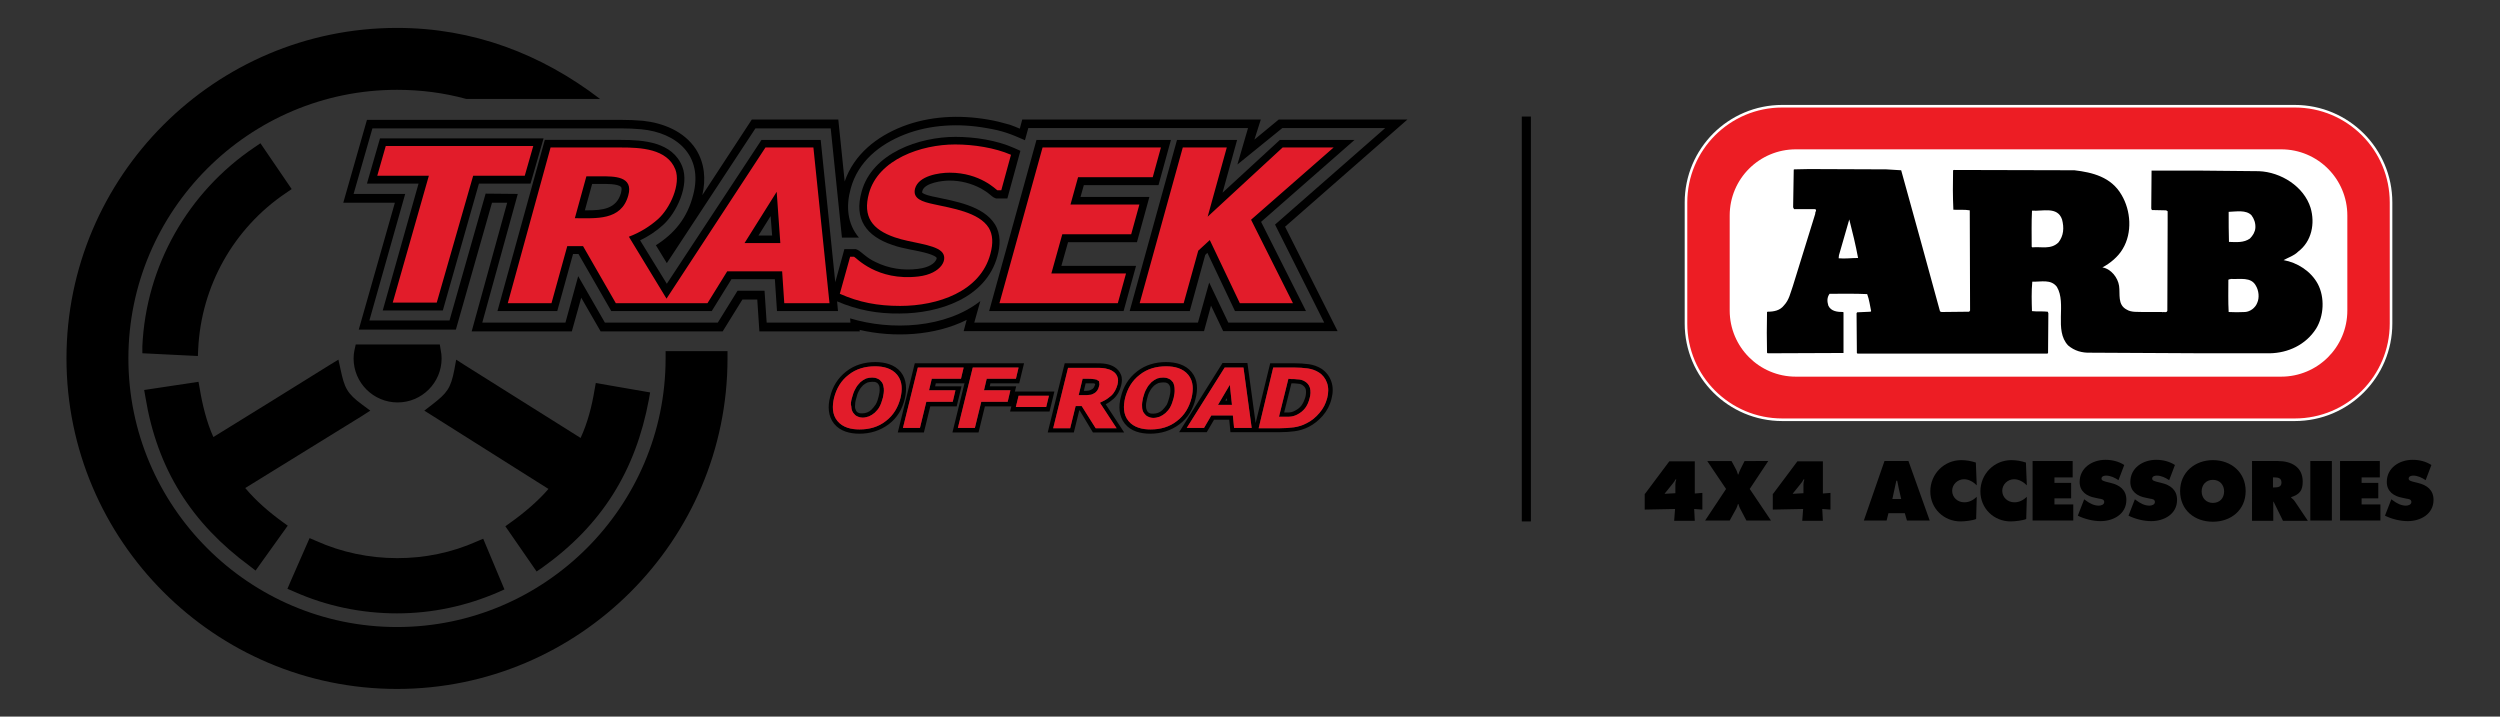 <?xml version="1.0" encoding="utf-8"?>
<!-- Generator: Adobe Illustrator 27.0.0, SVG Export Plug-In . SVG Version: 6.00 Build 0)  -->
<svg version="1.1"
	 id="svg3131" xmlns:inkscape="http://www.inkscape.org/namespaces/inkscape" xmlns:cc="http://creativecommons.org/ns#" xmlns:rdf="http://www.w3.org/1999/02/22-rdf-syntax-ns#" xmlns:svg="http://www.w3.org/2000/svg" xmlns:dc="http://purl.org/dc/elements/1.1/" xmlns:sodipodi="http://sodipodi.sourceforge.net/DTD/sodipodi-0.dtd" inkscape:version="0.48.2 r9819" sodipodi:docname="Trasek.offroad.Logo3 - na koperty"
	 xmlns="http://www.w3.org/2000/svg" xmlns:xlink="http://www.w3.org/1999/xlink" x="0px" y="0px" width="823.7px" height="236.1px"
	 viewBox="0 0 823.7 236.1" style="enable-background:new 0 0 823.7 236.1;" xml:space="preserve">
<rect x="0" y="0" width="823.7" height="236.1" fill="#333333" stroke="none"/>
<style type="text/css">
	.st0{fill-rule:evenodd;clip-rule:evenodd;}
	.st1{fill-rule:evenodd;clip-rule:evenodd;fill:#E21C2A;}
	.st2{fill:#ED1D24;}
	.st3{fill:none;stroke:#FFFFFF;stroke-width:0.855;}
	.st4{fill:#FFFFFF;}
	.st5{fill:none;stroke:#000000;stroke-width:0;stroke-linecap:square;stroke-miterlimit:2;}
	.st6{fill:none;stroke:#000000;stroke-width:3;stroke-miterlimit:10;}
</style>
<sodipodi:namedview  bordercolor="#666666" borderopacity="1" gridtolerance="10" guidetolerance="10" id="namedview3151" inkscape:current-layer="g3133" inkscape:cx="364.29603" inkscape:cy="424.95033" inkscape:pageopacity="0" inkscape:pageshadow="2" inkscape:window-height="712" inkscape:window-maximized="1" inkscape:window-width="1366" inkscape:window-x="-4" inkscape:window-y="-4" inkscape:zoom="1.2685909" objecttolerance="10" pagecolor="#ffffff" showgrid="false">
	</sodipodi:namedview>
<g id="g3133" transform="translate(-39.098,-45.405)">
	<path id="path3139" inkscape:connector-curvature="0" class="st0" d="M314.9,144.7l0.3,3.2h-20.1l-0.7-10.5h-14.3l-6.5,10.5h-33.1
		l-10.8-18.8h-1.8l-5.2,18.8h-19.7l15.6-56.4h25.1c7.5,0,17,0.7,20.2,8.8c2.4,6.1-1.8,15.1-6.3,19.2c-2.3,2.1-4.9,3.8-7.6,5.1
		l8.8,14.3L290,91.5h19.5l4.8,46.9l3-10.9h3.8l0.5,0.2c0.7,0.3,1.6,1.2,2.3,1.7c1.1,0.9,2.3,1.7,3.6,2.3c4.4,2.2,9.2,2.9,14,2.3
		c1.8-0.2,4.1-0.8,5.4-2.1c0.3-0.3,0.9-1.1,0.8-1.5c0-0.1-0.1-0.1-0.1-0.2c-1.4-1.3-6.7-2.2-8.7-2.6c-1.9-0.4-3.9-0.8-5.8-1.5
		c-8.6-2.9-12.7-8.5-10.1-17.6c3.5-12.7,19-18,30.9-18c6.3,0,13.6,1.1,19.4,3.7l2,0.9l-4.3,15.7h-3.7l-0.5-0.2
		c-0.6-0.2-1.2-0.9-1.8-1.3c-0.8-0.7-1.7-1.2-2.7-1.8c-3.2-1.7-6.7-2.6-10.4-2.6c-2.2,0-8.2,0.7-8.9,3.4c0,0.1-0.1,0.4-0.1,0.5
		c0.4,0.7,3.6,1.4,4.3,1.5c6.5,1.4,15.9,2.9,19.7,9c2,3.2,1.8,7.1,0.8,10.6c-3.8,13.8-19.3,18.8-32.2,18.8
		C328.3,148.8,321.7,147.6,314.9,144.7L314.9,144.7z M177,105.9h-17l4.3-14.9h53.9l-4.3,14.9h-17l-11.9,41.8h-19.8L177,105.9z
		 M436.9,128.7l-0.7,0.7l-5.1,18.5h-19.8l15.6-56.4h19.8l-4.8,17.4l18.9-17.4h24.6l-30.8,27l14.8,29.4H446L436.9,128.7L436.9,128.7z
		 M396.2,106.4l-1.1,3.9h22.7l-4.1,14.9H391l-2.2,7.8h24.6l-4.1,14.9H365l15.6-56.4h44.3l-4.1,14.9H396.2z M293.5,123l-0.5-6.4
		l-4,6.4H293.5z M234.2,106l-2.4,8.7c0.3,0,0.6,0,0.9,0c4.8,0,9.5-0.4,11-5.7c0.1-0.5,0.4-1.6,0-2c-1-1.1-5.2-1-6.6-1H234.2
		L234.2,106z"/>
	<path id="path3141" inkscape:connector-curvature="0" class="st1" d="M168.5,145.1l11.9-41.8h-17l2.8-9.8h48.6l-2.8,9.8h-17
		L183,145.1H168.5L168.5,145.1z M465.1,145.3h-17.5l-9.9-20.8l-3.8,3.5l-4.8,17.3h-14.5L428.8,94h14.5l-6.3,22.8L461.7,94h16.8
		l-27.2,23.8L465.1,145.3L465.1,145.3z M368.4,145.3L382.6,94h39l-2.7,9.8h-24.6l-2.5,9h22.7l-2.7,9.8h-22.7l-3.6,12.9h24.6
		l-2.7,9.8H368.4L368.4,145.3z M335.7,146.2c-7.5,0-13.6-1.2-19.9-4l3.4-12.2h1.3c0.6,0.2,7.5,8.1,21.2,6.5c7.7-0.9,10.1-6,7.5-8.3
		c-2.7-2.4-10.2-2.8-15.3-4.6c-7.5-2.6-10.6-6.8-8.5-14.5c3.1-11.2,17.2-16.1,28.4-16.1c6.1,0,13.1,1.1,18.4,3.4l-3.2,11.7h-1.3
		c-0.3-0.1-5.6-5.8-15.7-5.8c-3.5,0-10.2,1-11.4,5.2c-0.9,3.4,2.4,4.4,6.2,5.2c5.8,1.3,14.9,2.6,18.1,7.8c1.3,2.2,1.5,5,0.5,8.6
		C362.1,141.5,348,146.2,335.7,146.2L335.7,146.2z M258.7,143.8L291.3,94h15.8l5.3,51.3h-14.9l-0.7-10.5h-18.1l-6.5,10.5h-30.2
		l-10.8-18.8h-5.2l-5.2,18.8h-14.4L220.5,94h23.2c6.5,0,15.2,0.4,17.9,7.2c1.9,4.9-1.7,12.8-5.7,16.4c-2.7,2.4-5.9,4.4-9.6,5.8
		L258.7,143.8L258.7,143.8z M296.2,125.5l-1.2-16.9l-10.6,16.9H296.2z M246.1,109.8c1.8-6.4-4.7-6.3-9-6.3h-4.8l-3.8,13.8
		C235.4,117.3,243.8,118.2,246.1,109.8L246.1,109.8z"/>
	
		<path id="path3143" inkscape:connector-curvature="0" sodipodi:nodetypes="ccccscccccccccccccscccccsccccccccccscccccccccccccccccccccssscccc" class="st0" d="
		M230.4,189.7c2.3-5,3.7-10.4,4.6-15.9l0.4-2.2l17.9,3.1l-0.4,2.3c-4.4,23.6-15.5,41.4-35.1,55.4l-1.9,1.3l-10.3-14.9l1.8-1.3
		c4.1-2.9,9-7,12.4-11c-12.7-8-25.5-16.1-38.2-24.1l-2.7-1.7l2.6-2c4.9-3.8,6.1-5.3,7.3-11.5l0.6-3.3l2.8,1.8
		C204.9,173.7,217.7,181.7,230.4,189.7z M203.3,240.5c-10.6,4.6-21.9,7-33.4,7c-11.7,0-23.3-2.4-34-7.2l-2.1-0.9l1.2-2.8l6.1-13.9
		l2.1,0.9c8.4,3.8,17.6,5.7,26.8,5.7c9,0,17.9-1.8,26.2-5.5l2.1-0.9l7,16.7L203.3,240.5z M109.4,189.4c12.8-7.9,25.6-15.8,38.4-23.8
		l2.8-1.7l0.7,3.2c1.3,6.1,2.1,7.9,7.1,11.6l2.7,2l-2.8,1.8c-12.8,7.9-25.6,15.8-38.4,23.7c3.5,4.2,7.8,7.9,12.2,11.1l1.8,1.3
		l-10.6,14.8l-1.8-1.4C102.2,217.8,90.9,200,87,176.2l-0.4-2.3l17.9-2.7l0.4,2.2C105.7,178.4,107.2,184.6,109.4,189.4L109.4,189.4z
		 M86,159.5c1.2-26.5,15-50.8,37-65.6l1.9-1.3l1.3,1.9l9,13.2l-1.9,1.3c-17.2,11.6-27.9,30.6-28.9,51.4l-0.1,2.3l-18.3-0.9L86,159.5
		z M184.3,160.7c0.2,0.9,0.3,1.9,0.3,2.8c0,8-6.5,14.5-14.5,14.5c-8,0-14.5-6.5-14.5-14.5c0-1,0.1-1.9,0.3-2.8l0.4-1.8H184
		L184.3,160.7z"/>
	<path id="path3145" inkscape:connector-curvature="0" sodipodi:nodetypes="scccssssccssss" class="st0" d="M169.9,54.6
		c25,0,47.4,8.5,66.9,23.4h-42h-2.1c-7.3-2-14.9-3-22.8-3c-48.7,0-88.5,39.7-88.5,88.5c0,48.7,39.7,88.5,88.5,88.5
		c48.7,0,88.5-39.7,88.5-88.5c0-0.8,0-1.6,0-2.4h20.4c0,0.8,0,1.6,0,2.4c0,60-48.9,108.9-108.9,108.9c-60,0-108.9-48.9-108.9-108.9
		C61,103.5,109.9,54.6,169.9,54.6L169.9,54.6z"/>
	
		<path id="path3147" inkscape:connector-curvature="0" sodipodi:nodetypes="ccccccccccccccssccccccsccccccccccccccccscccsccccccscccccccsccccccccccccccccccccccccccccccccccccccccsccccccccccccccscccccccccscccscccccccscccccccscccccscccccccsccccccccccccccccccccccccscccscccccscccccccscccccccccccccccccccccccccccccccccccccsccccccccccccscccccccccscccsccccccscccccccscccc" class="st0" d="
		M448.8,166.5h-6.2l-12.5,19.9h5.7l2.4-4.1h7.1l0.4,4.1h5.8L448.8,166.5z M445,178.8h-4.6l3.9-6.6L445,178.8z M453.8,186.5h7.1
		c1.5,0,3-0.1,4.5-0.3c1.4-0.2,2.8-0.6,4.1-1.3c1.7-0.8,3.1-2,4.3-3.4c1.3-1.5,2.1-3.1,2.6-5c0.4-1.6,0.5-3.4-0.1-5
		c-0.5-1.4-1.4-2.6-2.7-3.4c-1.1-0.7-2.3-1.1-3.6-1.3c-1.5-0.2-2.9-0.3-4.4-0.3h-7L453.8,186.5z M464.6,170.3c0.7,0,1.3,0,2,0.1
		c0.8,0,1.6,0.2,2.3,0.6c0.9,0.5,1.5,1.2,1.8,2.2c0.3,1.1,0.2,2.3-0.1,3.4c-0.3,1.2-0.8,2.4-1.5,3.3c-0.7,0.9-1.6,1.6-2.6,2.1
		c-0.8,0.4-1.7,0.7-2.7,0.7c-0.5,0-1,0-1.5,0l-1.8,0l3.1-12.5L464.6,170.3z M335.8,176.5c0.6-2.6,0.7-5.4-1.1-7.6
		c-1.8-2.2-4.6-2.8-7.3-2.8c-3.2,0-6.2,0.8-8.7,2.8c-2.5,1.9-4,4.5-4.8,7.6c-0.6,2.6-0.7,5.4,1.1,7.6c1.8,2.2,4.6,2.8,7.3,2.8
		c3.2,0,6.2-0.8,8.7-2.8C333.5,182.2,335,179.6,335.8,176.5z M319.8,176.5c0.3-1.1,0.6-2.1,1.2-3.1c0.4-0.8,1-1.5,1.6-2.1
		c0.6-0.5,1.2-0.9,1.9-1.2c0.6-0.2,1.3-0.3,2-0.3c0.6,0,1.2,0.1,1.8,0.4c0.6,0.2,1,0.7,1.4,1.2c0.4,0.6,0.5,1.3,0.6,2
		c0.1,1-0.1,2.1-0.3,3c-0.3,1-0.6,2.1-1.1,3c-0.4,0.8-1,1.4-1.6,2c-0.6,0.5-1.2,0.9-1.9,1.2c-0.7,0.2-1.3,0.4-2,0.4
		c-0.6,0-1.2-0.1-1.8-0.4c-0.6-0.2-1-0.7-1.4-1.2c-0.4-0.6-0.6-1.3-0.6-2C319.3,178.6,319.5,177.5,319.8,176.5z M355.7,170.3
		l0.9-3.8h-15.1l-4.9,19.9h5.6l2.1-8.6h8.7l0.9-3.8h-8.7l0.9-3.8H355.7z M373.8,170.3l0.9-3.8h-15.1l-4.9,19.9h5.6l2.1-8.6h8.7
		l0.9-3.8h-8.7l0.9-3.8H373.8z M383.8,179.5l0.9-3.7h-10l-0.9,3.7H383.8z M400.1,186.5h6.9l-5.5-8.4l1.4-0.7c0.8-0.4,1.6-1,2.3-1.6
		c1.1-1,1.7-2.3,2.1-3.7c0.2-0.9,0.3-1.8-0.1-2.7c-0.3-0.7-0.8-1.3-1.5-1.7c-0.7-0.5-1.5-0.7-2.4-0.9c-1.1-0.2-2.1-0.2-3.2-0.2H391
		l-4.9,19.9h5.6l1.8-7.3h2L400.1,186.5z M401.3,171.7c0.1,0.3,0,0.7-0.1,1c-0.1,0.5-0.3,1-0.6,1.4c-0.3,0.4-0.6,0.7-1,0.9
		c-0.5,0.3-1,0.5-1.5,0.5c-0.6,0.1-1.2,0.1-1.8,0.1l-1.8,0l1.3-5.4h1.9c0.5,0,1.1,0,1.6,0.1c0.4,0,0.7,0.1,1.1,0.2l0,0l0,0
		c0.1,0,0.1,0,0.3,0.2l0.5,0.3L401.3,171.7z M431.7,176.5c0.6-2.6,0.7-5.4-1.1-7.6c-1.8-2.2-4.6-2.8-7.3-2.8c-3.2,0-6.2,0.8-8.7,2.8
		c-2.5,1.9-4,4.5-4.8,7.6c-0.6,2.6-0.7,5.4,1.1,7.6c1.8,2.2,4.6,2.8,7.3,2.8c3.2,0,6.2-0.8,8.7-2.8
		C429.4,182.2,430.9,179.6,431.7,176.5z M426.1,173.5c0.1,1-0.1,2.1-0.3,3c-0.3,1-0.6,2.1-1.1,3c-0.4,0.8-1,1.4-1.6,2
		c-0.6,0.5-1.2,0.9-1.9,1.2c-0.7,0.2-1.3,0.4-2,0.4c-0.6,0-1.2-0.1-1.8-0.4c-0.6-0.2-1-0.7-1.4-1.2c-0.4-0.6-0.6-1.3-0.6-2
		c-0.1-1,0.1-2.1,0.3-3c0.3-1.1,0.6-2.1,1.2-3.1c0.4-0.8,1-1.5,1.6-2.1c0.6-0.5,1.2-0.9,1.9-1.2c0.6-0.2,1.3-0.3,2-0.3
		c0.6,0,1.2,0.1,1.8,0.4c0.6,0.2,1,0.7,1.4,1.2C425.9,172,426.1,172.8,426.1,173.5z M452.8,184.8l4.8-19.7h8.1
		c1.5,0,3.1,0.1,4.6,0.3c1.5,0.2,2.9,0.7,4.2,1.5c1.5,1,2.6,2.4,3.2,4.1c0.7,1.9,0.6,3.9,0.1,5.8c-0.5,2.1-1.5,4-2.9,5.6
		c-1.3,1.5-2.9,2.8-4.7,3.7c-1.4,0.7-3,1.2-4.6,1.4c-1.5,0.2-3.1,0.3-4.7,0.3h-16.4l-0.4-4.1h-5l-2.4,4.1h-9.1l14.3-22.8h8.2
		L452.8,184.8z M443.4,177.4l-0.1-0.8l-0.5,0.8H443.4z M464.6,171.7l-2.4,9.6c0.5,0,1,0,1.5,0c0.7,0,1.4-0.2,2.1-0.6
		c0.8-0.4,1.6-1,2.1-1.7c0.6-0.8,1-1.8,1.3-2.8c0.2-0.8,0.3-1.8,0.1-2.6c-0.2-0.6-0.6-1-1.2-1.4c-0.5-0.3-1.1-0.4-1.6-0.4
		C465.9,171.7,465.2,171.7,464.6,171.7L464.6,171.7z M337.2,176.8c-0.8,3.4-2.5,6.3-5.3,8.4c-2.8,2.1-6.1,3.1-9.6,3.1
		c-3.2,0-6.4-0.8-8.4-3.3c-2-2.5-2.1-5.8-1.3-8.8c0.8-3.4,2.5-6.2,5.3-8.4c2.8-2.2,6.1-3.1,9.6-3.1c3.1,0,6.4,0.8,8.4,3.3
		C337.9,170.5,337.9,173.8,337.2,176.8z M320.8,179.4c0,0.5,0.2,1,0.4,1.4c0.2,0.3,0.4,0.5,0.7,0.6c0.4,0.2,0.8,0.2,1.3,0.2
		c0.5,0,1.1-0.1,1.6-0.3c0.5-0.2,1-0.5,1.4-0.9c0.5-0.5,1-1.1,1.4-1.7c0.5-0.8,0.8-1.8,1-2.7c0.2-0.8,0.4-1.7,0.3-2.6
		c0-0.5-0.1-1-0.4-1.4c-0.2-0.3-0.4-0.5-0.7-0.6c-0.4-0.2-0.8-0.2-1.3-0.2c-0.5,0-1,0.1-1.5,0.2c-0.5,0.2-1,0.5-1.5,0.9
		c-0.5,0.5-1,1.1-1.3,1.7c-0.5,0.8-0.8,1.8-1,2.7C320.9,177.6,320.8,178.6,320.8,179.4L320.8,179.4z M347.4,171.8l-0.2,0.9h8.7
		l-1.6,6.6h-8.7l-2.1,8.6h-8.6l5.6-22.8h18l-1.6,6.6H347.4z M365.4,171.8l-0.2,0.9h8.7l-1.6,6.6h-8.7l-2.1,8.6h-8.6l5.6-22.8h18
		l-1.6,6.6H365.4z M384.9,181h-13l1.6-6.6h13L384.9,181z M394.8,180.6h-0.1l-1.8,7.3h-8.6l5.6-22.8h10.2c1.1,0,2.3,0,3.4,0.2
		c1,0.2,2,0.5,2.9,1.1c0.9,0.6,1.6,1.4,2,2.4c0.5,1.1,0.4,2.4,0.1,3.6c-0.4,1.7-1.2,3.2-2.5,4.4c-0.8,0.7-1.6,1.3-2.6,1.8l6.1,9.3
		h-10.3L394.8,180.6z M399.9,171.9c0,0-0.1,0-0.1-0.1c-0.2-0.1-0.5-0.1-0.7-0.1c-0.5,0-1,0-1.5,0h-0.8l-0.6,2.5c0.5,0,1.1,0,1.6-0.1
		c0.4-0.1,0.7-0.2,1-0.4c0.2-0.1,0.5-0.3,0.6-0.5c0.2-0.2,0.3-0.6,0.4-0.8C399.9,172.2,400,172,399.9,171.9L399.9,171.9z M433,176.8
		c-0.8,3.4-2.5,6.3-5.3,8.4c-2.8,2.1-6.1,3.1-9.6,3.1c-3.2,0-6.4-0.8-8.4-3.3c-2-2.5-2.1-5.8-1.3-8.8c0.8-3.4,2.5-6.2,5.3-8.4
		c2.8-2.2,6.1-3.1,9.6-3.1c3.1,0,6.4,0.8,8.4,3.3C433.8,170.5,433.8,173.8,433,176.8z M424.4,176.2c0.2-0.8,0.4-1.7,0.3-2.6
		c0-0.5-0.1-1-0.4-1.4c-0.2-0.3-0.4-0.5-0.7-0.6c-0.4-0.2-0.8-0.2-1.3-0.2c-0.5,0-1,0.1-1.5,0.2c-0.5,0.2-1,0.5-1.5,0.9
		c-0.5,0.5-1,1.1-1.3,1.7c-0.5,0.8-0.8,1.8-1,2.7c-0.2,0.8-0.4,1.8-0.3,2.6c0,0.5,0.2,1,0.4,1.4c0.2,0.3,0.4,0.5,0.7,0.6
		c0.4,0.2,0.8,0.2,1.3,0.2c0.5,0,1.1-0.1,1.6-0.3c0.5-0.2,1-0.5,1.4-0.9c0.5-0.5,1-1.1,1.4-1.7C423.9,178,424.2,177,424.4,176.2z"/>
	<path id="path3149" inkscape:connector-curvature="0" class="st0" d="M357.6,150.8c-10.6,5.3-24,5.9-35.3,3.3l0.1,0.5h-33.1
		l-0.7-10.5h-4.9l-6.5,10.5h-40.2l-6.4-11.1l-3.1,11.1h-33l11.7-42.4l-5,0l-11.9,41.8h-32l11.9-41.8h-17l7.8-27.3l55.9,0h27.9
		c2.4,0,4.7,0.1,7.1,0.3c6.6,0.7,13.6,3.4,17.5,9.4c2.9,4.6,3.3,9.9,2.1,15.1l16.3-24.9h28.5l2.1,20.4c3.1-9,10.6-14.8,19-18.1
		c9-3.5,18.9-3.9,28.2-2.3c2.4,0.4,4.8,1,7.2,1.7c1.1,0.4,2.2,0.8,3.3,1.3l0.8-3h78.6l-2.1,6.6l8-6.6h42.4l-40.3,35.3l17.3,34.4
		h-37.7l-4-8.4l-2.3,8.4h-79.2L357.6,150.8L357.6,150.8z M259,126.9C258.9,126.9,258.9,126.9,259,126.9L259,126.9L259,126.9z
		 M433.8,151.7l3.7-13.2l6.3,13.2h31.6l-16.2-32.3l36.3-31.8h-33.9l-14.8,12l3.5-12h-72.4l-1.1,4c-4.8-2.1-7.3-3.1-12.7-4
		c-8.9-1.6-18.4-1.2-26.9,2.1c-8.4,3.3-15.4,9-17.8,17.8c-1.6,5.7-1.2,11.6,2.7,16.2h-5.6l-3.7-36H288l-29.2,44.4l-3.6-5.9
		c6.2-3.9,10.4-9.1,12.3-16.6c3.4-13-5.5-20.5-17.1-21.6c-2.3-0.2-4.5-0.3-6.8-0.3h-27.9v0l-53.9,0l-6.2,21.6h17L160.8,151h26.4
		l11.9-41.8l10.6,0.1L198,151.7h27.4l4.2-15.3l8.8,15.3h37.2l6.5-10.5h8.9l0.7,10.5h27.6l-0.1-1.4c13.5,4.1,31.4,3.3,42.9-5.7
		l-2,7.1H433.8L433.8,151.7z"/>
	
		<path id="path4096" inkscape:connector-curvature="0" sodipodi:nodetypes="ccccccccccccccssccccccsccccccccccccccccscccsccccccscccccccsccccccccccccccccccccccccccccccccccccccccsccccccccccccccscccccccccscccscccccccscccccccsccc" class="st1" d="
		M448.8,166.5h-6.2l-12.5,19.9h5.7l2.4-4.1h7.1l0.4,4.1h5.8L448.8,166.5z M445,178.8h-4.6l3.9-6.6L445,178.8z M453.8,186.5h7.1
		c1.5,0,3-0.1,4.5-0.3c1.4-0.2,2.8-0.6,4.1-1.3c1.7-0.8,3.1-2,4.3-3.4c1.3-1.5,2.1-3.1,2.6-5c0.4-1.6,0.5-3.4-0.1-5
		c-0.5-1.4-1.4-2.6-2.7-3.4c-1.1-0.7-2.3-1.1-3.6-1.3c-1.5-0.2-2.9-0.3-4.4-0.3h-7L453.8,186.5z M464.6,170.3c0.7,0,1.3,0,2,0.1
		c0.8,0,1.6,0.2,2.3,0.6c0.9,0.5,1.5,1.2,1.8,2.2c0.3,1.1,0.2,2.3-0.1,3.4c-0.3,1.2-0.8,2.4-1.5,3.3c-0.7,0.9-1.6,1.6-2.6,2.1
		c-0.8,0.4-1.7,0.7-2.7,0.7c-0.5,0-1,0-1.5,0l-1.8,0l3.1-12.5L464.6,170.3z M335.8,176.5c0.6-2.6,0.7-5.4-1.1-7.6
		c-1.8-2.2-4.6-2.8-7.3-2.8c-3.2,0-6.2,0.8-8.7,2.8c-2.5,1.9-4,4.5-4.8,7.6c-0.6,2.6-0.7,5.4,1.1,7.6c1.8,2.2,4.6,2.8,7.3,2.8
		c3.2,0,6.2-0.8,8.7-2.8C333.5,182.2,335,179.6,335.8,176.5z M319.8,176.5c0.3-1.1,0.6-2.1,1.2-3.1c0.4-0.8,1-1.5,1.6-2.1
		c0.6-0.5,1.2-0.9,1.9-1.2c0.6-0.2,1.3-0.3,2-0.3c0.6,0,1.2,0.1,1.8,0.4c0.6,0.2,1,0.7,1.4,1.2c0.4,0.6,0.5,1.3,0.6,2
		c0.1,1-0.1,2.1-0.3,3c-0.3,1-0.6,2.1-1.1,3c-0.4,0.8-1,1.4-1.6,2c-0.6,0.5-1.2,0.9-1.9,1.2c-0.7,0.2-1.3,0.4-2,0.4
		c-0.6,0-1.2-0.1-1.8-0.4c-0.6-0.2-1-0.7-1.4-1.2c-0.4-0.6-0.6-1.3-0.6-2C319.3,178.6,319.5,177.5,319.8,176.5z M355.7,170.3
		l0.9-3.8h-15.1l-4.9,19.9h5.6l2.1-8.6h8.7l0.9-3.8h-8.7l0.9-3.8H355.7z M373.8,170.3l0.9-3.8h-15.1l-4.9,19.9h5.6l2.1-8.6h8.7
		l0.9-3.8h-8.7l0.9-3.8H373.8z M383.8,179.5l0.9-3.7h-10l-0.9,3.7H383.8z M400.1,186.5h6.9l-5.5-8.4l1.4-0.7c0.8-0.4,1.6-1,2.3-1.6
		c1.1-1,1.7-2.3,2.1-3.7c0.2-0.9,0.3-1.8-0.1-2.7c-0.3-0.7-0.8-1.3-1.5-1.7c-0.7-0.5-1.5-0.7-2.4-0.9c-1.1-0.2-2.1-0.2-3.2-0.2H391
		l-4.9,19.9h5.6l1.8-7.3h2L400.1,186.5z M401.3,171.7c0.1,0.3,0,0.7-0.1,1c-0.1,0.5-0.3,1-0.6,1.4c-0.3,0.4-0.6,0.7-1,0.9
		c-0.5,0.3-1,0.5-1.5,0.5c-0.6,0.1-1.2,0.1-1.8,0.1l-1.8,0l1.3-5.4h1.9c0.5,0,1.1,0,1.6,0.1c0.4,0,0.7,0.1,1.1,0.2l0,0l0,0
		c0.1,0,0.1,0,0.3,0.2l0.5,0.3L401.3,171.7z M431.7,176.5c0.6-2.6,0.7-5.4-1.1-7.6c-1.8-2.2-4.6-2.8-7.3-2.8c-3.2,0-6.2,0.8-8.7,2.8
		c-2.5,1.9-4,4.5-4.8,7.6c-0.6,2.6-0.7,5.4,1.1,7.6c1.8,2.2,4.6,2.8,7.3,2.8c3.2,0,6.2-0.8,8.7-2.8
		C429.4,182.2,430.9,179.6,431.7,176.5z M426.1,173.5c0.1,1-0.1,2.1-0.3,3c-0.3,1-0.6,2.1-1.1,3c-0.4,0.8-1,1.4-1.6,2
		c-0.6,0.5-1.2,0.9-1.9,1.2c-0.7,0.2-1.3,0.4-2,0.4c-0.6,0-1.2-0.1-1.8-0.4c-0.6-0.2-1-0.7-1.4-1.2c-0.4-0.6-0.6-1.3-0.6-2
		c-0.1-1,0.1-2.1,0.3-3c0.3-1.1,0.6-2.1,1.2-3.1c0.4-0.8,1-1.5,1.6-2.1c0.6-0.5,1.2-0.9,1.9-1.2c0.6-0.2,1.3-0.3,2-0.3
		c0.6,0,1.2,0.1,1.8,0.4c0.6,0.2,1,0.7,1.4,1.2C425.9,172,426.1,172.8,426.1,173.5z"/>
</g>
<g>
	<path class="st2" d="M756.1,138.3c17.5,0,31.7-14.2,31.7-31.7V66.7c0-17.5-14.2-31.7-31.7-31.7H587.2c-17.5,0-31.7,14.2-31.7,31.7
		v39.9c0,17.5,14.2,31.7,31.7,31.7H756.1z"/>
</g>
<g>
	<path class="st3" d="M756.1,138.3c17.5,0,31.7-14.2,31.7-31.7V66.7c0-17.5-14.2-31.7-31.7-31.7H587.2c-17.5,0-31.7,14.2-31.7,31.7
		v39.9c0,17.5,14.2,31.7,31.7,31.7H756.1z"/>
</g>
<g>
	<path class="st4" d="M751.6,124.1c12,0,21.8-9.7,21.8-21.8V71c0-12-9.7-21.8-21.8-21.8H591.7c-12,0-21.8,9.7-21.8,21.8v31.3
		c0,12,9.7,21.8,21.8,21.8H751.6z"/>
	<path d="M626.4,56.1l6.5,23.5l6.3,23l0.5,0.2l9.1-0.1l0.3-0.4l-0.1-33c-1.8-0.3-3.4-0.1-5.4-0.2c-0.2-4.4-0.2-8.4-0.1-13l0.3-0.1
		l39.7,0.1c5.9,0.7,12.1,2.2,15.5,8.1c3.1,5.2,3.6,12.5,0.4,17.8c-1.5,2.6-4.2,4.8-6.7,6.1c2.9,0.5,5.1,3.4,5.5,6.1
		c0.4,2.7-0.6,6.2,2.5,7.8c1.6,1,3.7,0.7,5.5,0.8h6.2v0.1c0.4-0.3,1.5,0.3,1.7-0.5l0.1-28.7v-4.1l-0.5-0.3l-4.7-0.1l-0.2-0.5
		l0.1-12.5h15.3l20.1,0.2c7.2,0.3,14.8,5,17,12.1c1.5,5.1,0.4,11-4.1,14.4c-1.4,1.4-3.2,1.9-4.8,2.8c4.5,0.8,9,3.6,11.3,7.9
		c2.3,4.4,2,10.5-0.6,14.7c-3.4,5.3-9.2,8-15.3,8.1h-21.1l-37.9-0.2c-2.8,0.1-5.3-0.6-7.4-2.4c-4.7-5-0.4-13.8-3.7-19.3
		c-2-2.6-5.1-1.6-8.1-1.7c-0.3,3.4-0.2,6.5-0.1,9.7c1.6,0.2,3.6,0,5.2,0.2l0.2,0.5l-0.1,13.1l-0.2,0.2H612l-0.2-0.2l-0.1-13.1
		l0.2-0.3l4.4-0.2l0.2-0.2c-0.4-1.9-0.6-3.7-1.3-5.6c-4.1-0.2-8.5-0.1-12.4-0.1c-0.9,1.3-0.8,2.5-0.4,3.9c0.9,1.9,3,2.1,4.9,2.1
		l0.1,0.2v13.3l-25,0.1l-0.2-0.2c-0.1-4-0.1-9.1,0-13.4l0.2-0.1c2.1,0,4.1-0.4,5.4-2.1c1.7-1.8,2.1-4.1,2.9-6.3l7.4-23.9
		c-0.2-0.4,0.8-1.4-0.2-1.5h-6.8l-0.3-0.6l0.2-12.4l0.2-0.1l4.8-0.1l25.5,0.1L626.4,56.1z"/>
	<path class="st5" d="M626.4,56.1l6.5,23.5l6.3,23l0.5,0.2l9.1-0.1l0.3-0.4l-0.1-33c-1.8-0.3-3.4-0.1-5.4-0.2
		c-0.2-4.4-0.2-8.4-0.1-13l0.3-0.1l39.7,0.1c5.9,0.7,12.1,2.2,15.5,8.1c3.1,5.2,3.6,12.5,0.4,17.8c-1.5,2.6-4.2,4.8-6.7,6.1
		c2.9,0.5,5.1,3.4,5.5,6.1c0.4,2.7-0.6,6.2,2.5,7.8c1.6,1,3.7,0.7,5.5,0.8h6.2v0.1c0.4-0.3,1.5,0.3,1.7-0.5l0.1-28.7v-4.1l-0.5-0.3
		l-4.7-0.1l-0.2-0.5l0.1-12.5h15.3l20.1,0.2c7.2,0.3,14.8,5,17,12.1c1.5,5.1,0.4,11-4.1,14.4c-1.4,1.4-3.2,1.9-4.8,2.8
		c4.5,0.8,9,3.6,11.3,7.9c2.3,4.4,2,10.5-0.6,14.7c-3.4,5.3-9.2,8-15.3,8.1h-21.1l-37.9-0.2c-2.8,0.1-5.3-0.6-7.4-2.4
		c-4.7-5-0.4-13.8-3.7-19.3c-2-2.6-5.1-1.6-8.1-1.7c-0.3,3.4-0.2,6.5-0.1,9.7c1.6,0.2,3.6,0,5.2,0.2l0.2,0.5l-0.1,13.1l-0.2,0.2H612
		l-0.2-0.2l-0.1-13.1l0.2-0.3l4.4-0.2l0.2-0.2c-0.4-1.9-0.6-3.7-1.3-5.6c-4.1-0.2-8.5-0.1-12.4-0.1c-0.9,1.3-0.8,2.5-0.4,3.9
		c0.9,1.9,3,2.1,4.9,2.1l0.1,0.2v13.3l-25,0.1l-0.2-0.2c-0.1-4-0.1-9.1,0-13.4l0.2-0.1c2.1,0,4.1-0.4,5.4-2.1
		c1.7-1.8,2.1-4.1,2.9-6.3l7.4-23.9c-0.2-0.4,0.8-1.4-0.2-1.5h-6.8l-0.3-0.6l0.2-12.4l0.2-0.1l4.8-0.1l25.5,0.1L626.4,56.1z"/>
	<path class="st4" d="M679.4,72.3c0.7,2.7,0.6,5.3-1.2,7.6c-2.5,2.4-5.6,1.3-8.6,1.6l-0.2-0.2c0-4.3-0.1-7.7,0.1-11.9
		C672.9,69.7,677.9,67.9,679.4,72.3"/>
	<path class="st4" d="M741.8,70.9c0.9,1.2,1.4,2.6,1.3,4.2c-0.1,1.3-0.8,2.5-1.8,3.5c-2,1.4-4.4,1.2-6.9,1.1
		c-0.1-2.9-0.1-6.7-0.1-9.9C736.9,69.7,740,69.1,741.8,70.9"/>
	<path class="st4" d="M612.2,85c-2.3,0-4.2,0.3-6.4,0.1l0.1-1l3.4-11.8C610.4,76.6,611.4,80.7,612.2,85"/>
	<path class="st4" d="M743.3,94.2c0.9,1.5,1.2,3.9,0.4,5.6c-0.6,1.6-2.3,2.9-4,3c-1.8,0.1-3.6,0.1-5.4,0c-0.2-3.4-0.1-7.1-0.1-10.6
		c0.2-0.3,0.6-0.1,0.8-0.3C738,92.1,741.7,91.1,743.3,94.2"/>
	<path d="M542,162.7l8-10.7h8.4v10.6l2.5-0.2v5.5l-2.7-0.2l0.2,3.9h-6.8l0.3-3.9l-10,0.2V162.7z M548.5,162.6v0.1l3.5-0.2v-2.9
		c0-0.5,0.1-1.1,0.3-1.6l-0.2-0.1c-0.3,0.6-0.7,1.1-1.1,1.6L548.5,162.6z"/>
	<path d="M582.6,151.9l-6.1,9.2l7,10.4h-8.1l-2.2-4.2c-0.2-0.4-0.3-0.8-0.4-1.2h-0.2c-0.1,0.5-0.3,0.9-0.5,1.4l-2.2,4h-8.1l6.9-10.4
		l-6.2-9.2h8l1.5,2.8c0.3,0.5,0.4,1.1,0.6,1.6h0.2c0.1-0.6,0.4-1.1,0.6-1.6l1.4-2.8H582.6z"/>
	<path d="M584.2,162.7l8-10.7h8.4v10.6l2.5-0.2v5.5l-2.7-0.2l0.2,3.9h-6.8l0.3-3.9l-10,0.2V162.7z M590.7,162.6v0.1l3.5-0.2v-2.9
		c0-0.5,0.1-1.1,0.3-1.6l-0.2-0.1c-0.3,0.6-0.7,1.1-1.1,1.6L590.7,162.6z"/>
	<path d="M621.6,171.5h-7.5l6.8-19.6h7.9l7,19.6h-7.5l-0.7-2.4h-5.4L621.6,171.5z M626.4,164.4l-0.8-3.5c-0.2-0.8-0.3-1.7-0.5-2.5
		h-0.3l-1.3,6H626.4z"/>
	<path d="M651.3,159.9c-1.1-1.1-2.6-2-4.2-2c-2.1,0-3.9,1.7-3.9,3.8c0,2.2,1.8,3.8,4,3.8c1.6,0,2.9-0.7,4.1-1.8l-0.2,7.3
		c-1.1,0.5-3.8,0.8-5.1,0.8c-5.6,0-10-4.3-10-9.9c0-5.7,4.5-10.3,10.2-10.3c1.6,0,3.3,0.3,4.8,0.8L651.3,159.9z"/>
	<path d="M667.8,159.9c-1.1-1.1-2.6-2-4.2-2c-2.1,0-3.9,1.7-3.9,3.8c0,2.2,1.8,3.8,4,3.8c1.6,0,2.9-0.7,4.1-1.8l-0.2,7.3
		c-1.1,0.5-3.8,0.8-5.1,0.8c-5.6,0-10-4.3-10-9.9c0-5.7,4.5-10.3,10.2-10.3c1.6,0,3.3,0.3,4.8,0.8L667.8,159.9z"/>
	<polygon points="669.7,151.9 682.9,151.9 682.9,157.3 676.9,157.3 676.9,159.1 682.4,159.1 682.4,164.2 676.9,164.2 676.9,166.2 
		683.1,166.2 683.1,171.5 669.7,171.5 	"/>
	<path d="M686.7,164.5l0.4,0.3c1.3,1,2.8,1.8,4.4,1.8c0.7,0,1.8-0.3,1.8-1.2c0-0.9-0.9-1-1.6-1.1l-1.4-0.3c-2.8-0.5-5.1-2.1-5.1-5.2
		c0-4.7,4.2-7.3,8.5-7.3c2.2,0,4.3,0.5,6.2,1.7l-1.9,5c-1.2-0.8-2.6-1.5-4.1-1.5c-0.6,0-1.5,0.2-1.5,1c0,0.7,0.9,0.8,1.4,1l1.6,0.4
		c3,0.7,5.2,2.3,5.2,5.6c0,4.7-4.3,7-8.5,7c-2.5,0-5.3-0.7-7.5-1.8L686.7,164.5z"/>
	<path d="M703.4,164.5l0.4,0.3c1.3,1,2.8,1.8,4.4,1.8c0.7,0,1.8-0.3,1.8-1.2c0-0.9-0.9-1-1.6-1.1l-1.4-0.3c-2.8-0.5-5.1-2.1-5.1-5.2
		c0-4.7,4.2-7.3,8.5-7.3c2.2,0,4.3,0.5,6.2,1.7l-1.9,5c-1.2-0.8-2.6-1.5-4.1-1.5c-0.6,0-1.5,0.2-1.5,1c0,0.7,0.9,0.8,1.4,1l1.6,0.4
		c3,0.7,5.2,2.3,5.2,5.6c0,4.7-4.3,7-8.5,7c-2.5,0-5.3-0.7-7.5-1.8L703.4,164.5z"/>
	<path d="M739.9,161.8c0,6.3-4.9,10.1-10.8,10.1c-6,0-10.8-3.8-10.8-10.1c0-6.2,4.9-10.2,10.8-10.2
		C735.1,151.6,739.9,155.6,739.9,161.8 M725.4,161.9c0,2.2,1.5,3.8,3.7,3.8c2.2,0,3.7-1.5,3.7-3.8c0-2.1-1.4-3.8-3.7-3.8
		S725.4,159.8,725.4,161.9"/>
	<path d="M741.9,151.9h8.6c4.4,0,8.2,1.9,8.2,6.8c0,3-1.1,4.2-3.8,5.1v0.2c0.4,0.3,0.8,0.6,1.2,1.2l4.3,6.4h-8.2l-3.1-6.3h-0.1v6.3
		h-7V151.9z M748.9,160.6h0.5c1.2,0,2.3-0.2,2.3-1.6c0-1.5-1.1-1.7-2.3-1.7h-0.5V160.6z"/>
	<rect x="761.2" y="151.9" width="7.1" height="19.6"/>
	<polygon points="771,151.9 784.1,151.9 784.1,157.3 778.1,157.3 778.1,159.1 783.6,159.1 783.6,164.2 778.1,164.2 778.1,166.2 
		784.3,166.2 784.3,171.5 771,171.5 	"/>
	<path d="M787.9,164.5l0.4,0.3c1.3,1,2.8,1.8,4.4,1.8c0.7,0,1.8-0.3,1.8-1.2c0-0.9-0.9-1-1.6-1.1l-1.4-0.3c-2.8-0.5-5.1-2.1-5.1-5.2
		c0-4.7,4.2-7.3,8.5-7.3c2.2,0,4.3,0.5,6.2,1.7l-1.9,5c-1.2-0.8-2.6-1.5-4.1-1.5c-0.6,0-1.5,0.2-1.5,1c0,0.7,0.9,0.8,1.4,1l1.6,0.4
		c3,0.7,5.2,2.3,5.2,5.6c0,4.7-4.3,7-8.5,7c-2.5,0-5.3-0.7-7.5-1.8L787.9,164.5z"/>
</g>
<line class="st6" x1="502.9" y1="38.4" x2="502.9" y2="171.8"/>
</svg>
